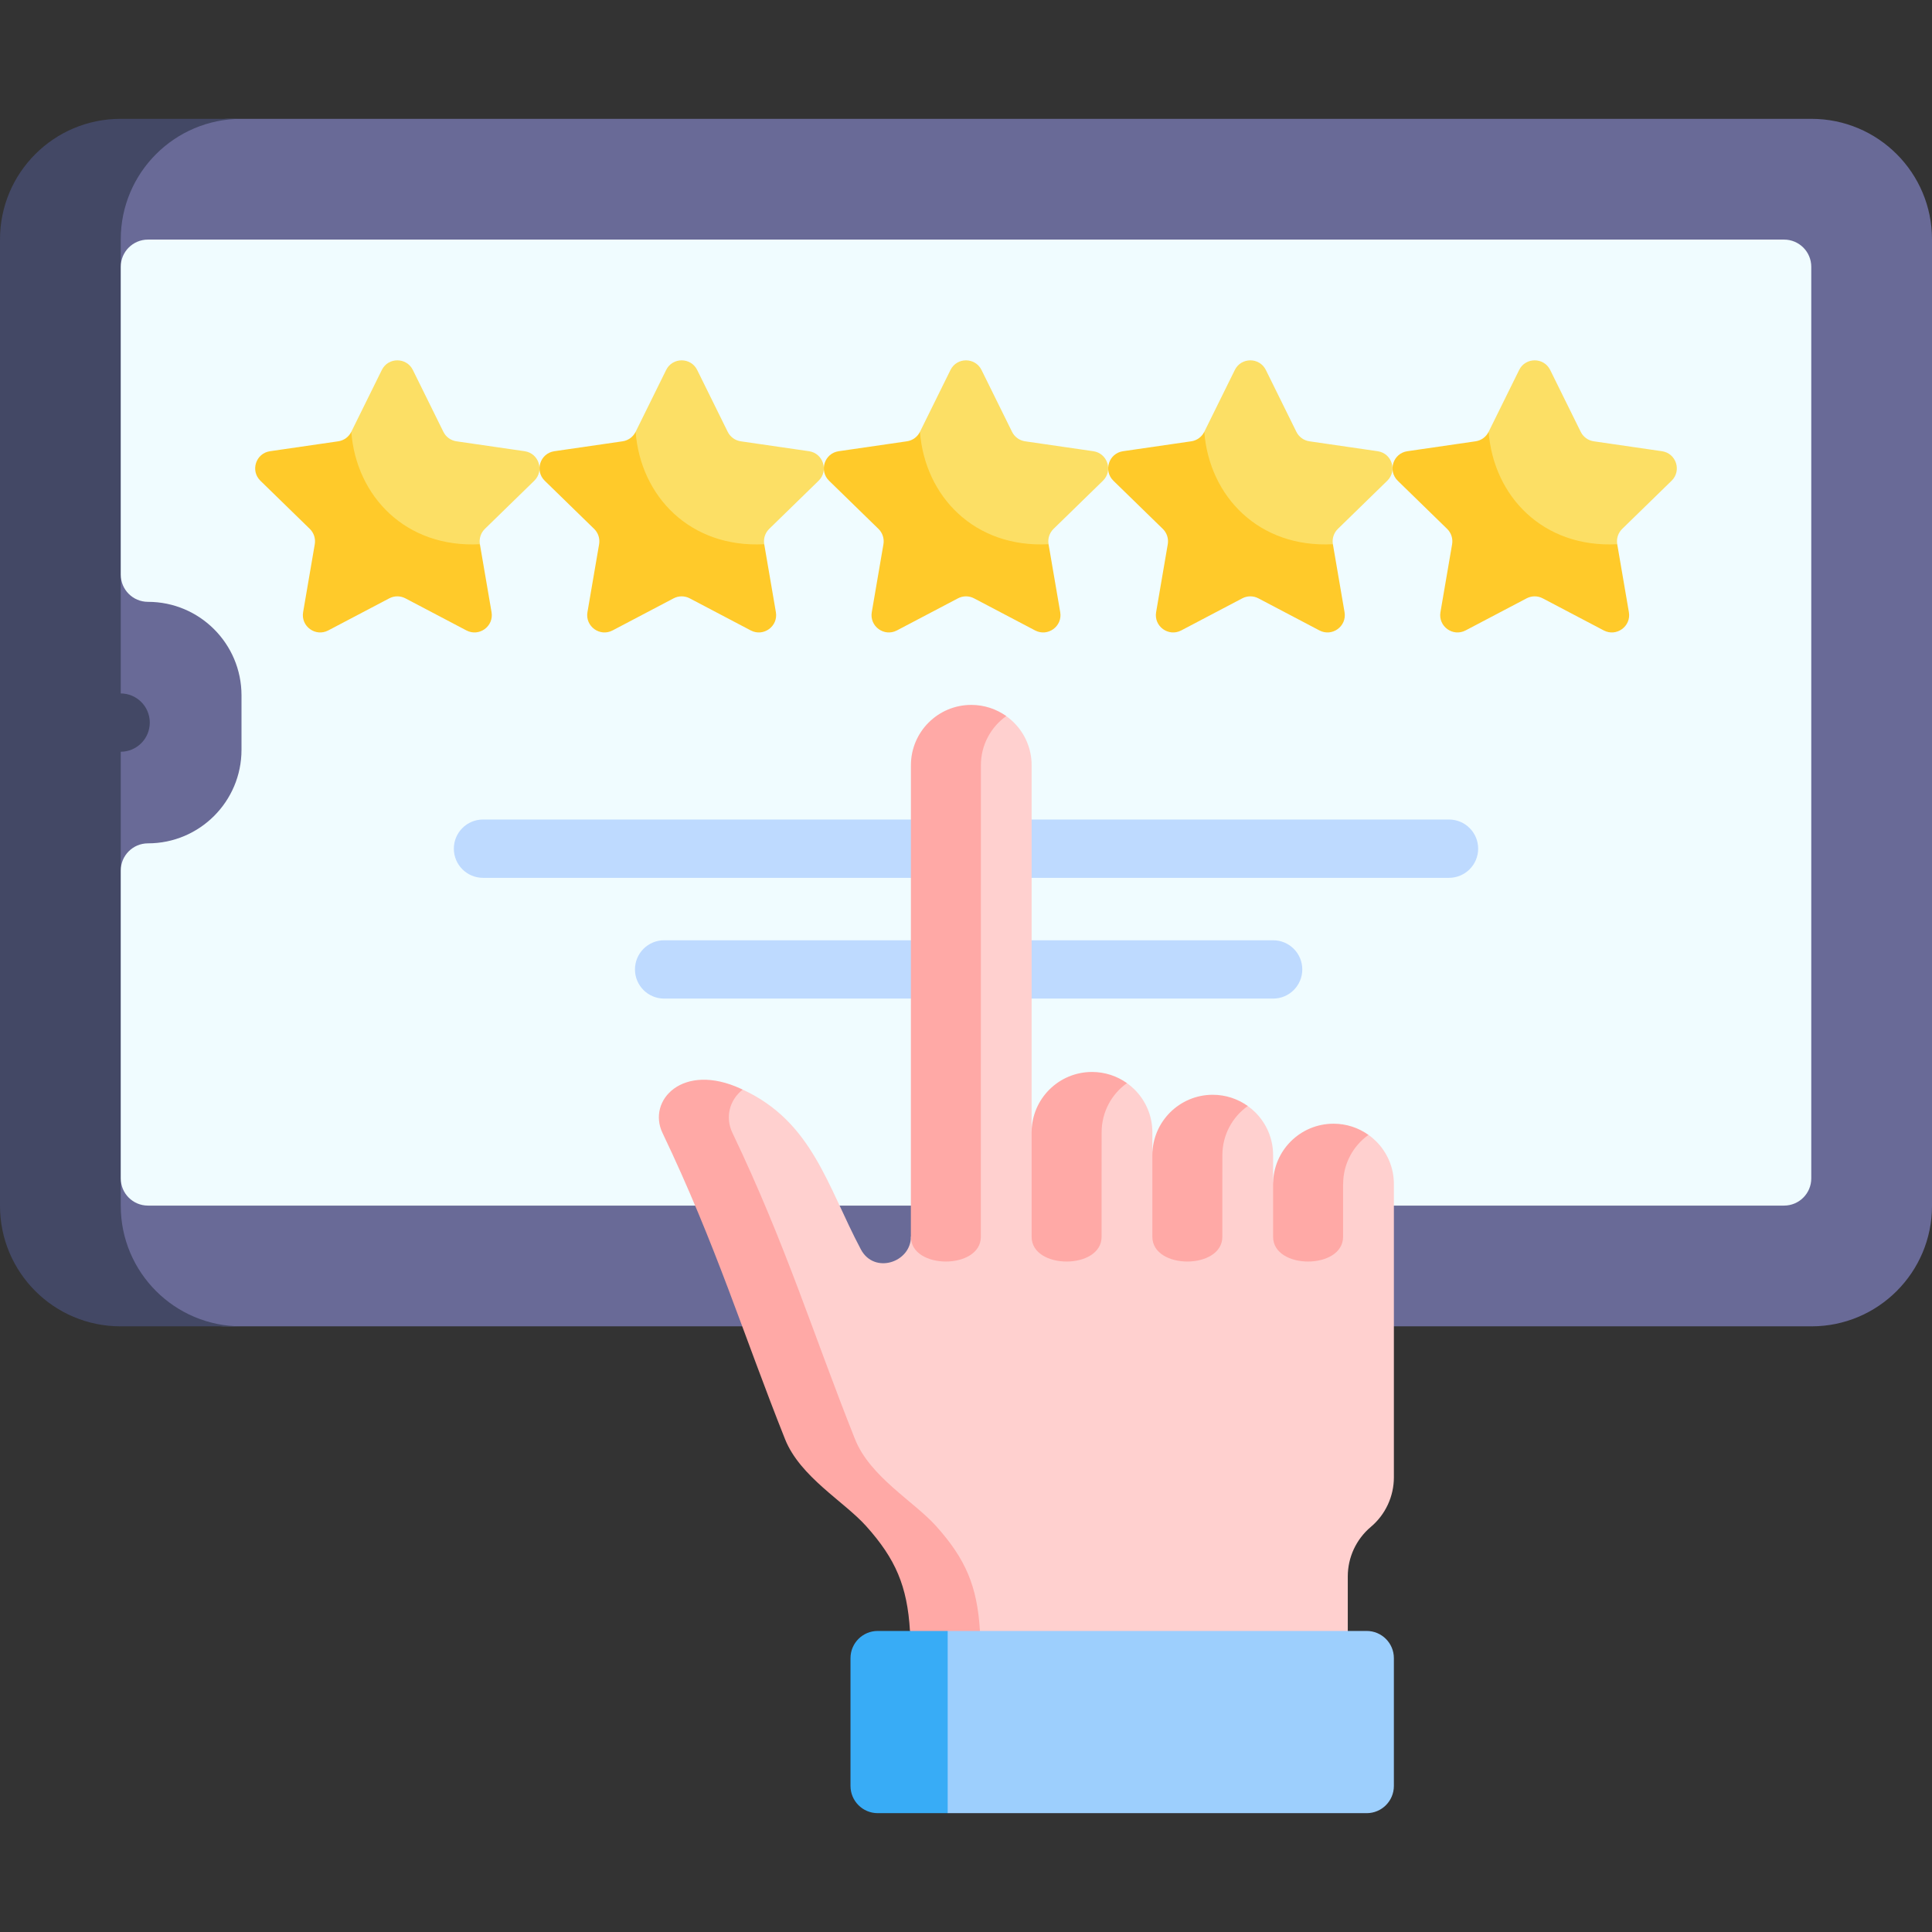 <?xml version="1.0" encoding="UTF-8"?>
<svg xmlns="http://www.w3.org/2000/svg" id="Capa_1" height="512" viewBox="0 0 512 512" width="512">
  <rect x="0" y="0" width="512" height="512" fill="#333333" stroke="none"/>
  <g>
    <path d="m512 63.43v256.128c0 17.638-14.298 31.936-31.936 31.936h-420.824l-17.002-1.03c-17.638 0-31.936-13.268-31.936-30.906v-256.128c0-17.638 14.298-30.906 31.936-30.906l17.88-1.03h419.947c17.637 0 31.935 14.298 31.935 31.936z" fill="#696a97"></path>
    <path d="m32 319.558v-256.128c0-17.638 14.298-31.936 31.936-31.936h-32c-17.638 0-31.936 14.298-31.936 31.936v256.128c0 17.638 14.298 31.936 31.936 31.936h32c-17.638 0-31.936-14.298-31.936-31.936z" fill="#434865"></path>
    <path d="m39.211 159.494c13.69 0 24.789 11.098 24.789 24.789v14.423c0 13.69-11.098 24.789-24.789 24.789-3.983 0-7.211 3.229-7.211 7.211v81.578c0 3.983 3.229 7.211 7.211 7.211h433.582c3.983 0 7.211-3.229 7.211-7.211v-241.579c0-3.983-3.229-7.211-7.211-7.211h-433.582c-3.983 0-7.211 3.229-7.211 7.211v81.578c0 3.983 3.229 7.211 7.211 7.211z" fill="#f0fcff"></path>
    <g>
      <path d="m384 232.634h-256c-4.267 0-7.726-3.459-7.726-7.726s3.459-7.726 7.726-7.726h256c4.267 0 7.726 3.459 7.726 7.726s-3.459 7.726-7.726 7.726z" fill="#bedaff"></path>
    </g>
    <g>
      <path d="m337.393 264.635h-161.393c-4.267 0-7.726-3.459-7.726-7.726 0-4.268 3.459-7.726 7.726-7.726h161.393c4.267 0 7.726 3.459 7.726 7.726s-3.459 7.726-7.726 7.726z" fill="#bedaff"></path>
    </g>
    <path d="m31.968 199.221c-4.267 0-7.726-3.459-7.726-7.726 0-4.267 3.459-7.726 7.726-7.726 4.267 0 7.726 3.459 7.726 7.726 0 4.266-3.459 7.726-7.726 7.726z" fill="#434865"></path>
    <g>
      <path d="m109.414 98.053 8.087 16.385c.669 1.355 1.961 2.294 3.456 2.511l18.082 2.627c3.765.547 5.268 5.174 2.544 7.829l-13.084 12.754c-1.082 1.055-1.575 2.574-1.32 4.063-19.146 12.41-34.39 2.794-47.863-16.817-2.724-2.655 11.066-3.087 13.78-12.968l8.087-16.385c1.682-3.411 6.547-3.411 8.231.001z" fill="#fcdf65"></path>
      <path d="m127.178 144.222 3.089 18.009c.643 3.75-3.293 6.609-6.66 4.839l-16.173-8.503c-1.337-.703-2.935-.703-4.272 0l-16.173 8.503c-3.367 1.77-7.303-1.089-6.66-4.839l3.089-18.009c.255-1.489-.238-3.008-1.32-4.063l-13.084-12.754c-2.724-2.656-1.221-7.282 2.544-7.829l18.082-2.627c1.495-.217 2.787-1.156 3.456-2.511 1.319 17.113 14.454 30.828 34.082 29.784z" fill="#ffca2a"></path>
    </g>
    <g>
      <path d="m184.765 98.053 8.087 16.385c.669 1.355 1.961 2.294 3.456 2.511l18.082 2.627c3.765.547 5.268 5.174 2.544 7.829l-13.084 12.754c-1.082 1.055-1.575 2.574-1.32 4.063-19.146 12.41-34.39 2.794-47.863-16.817-2.724-2.655 11.066-3.087 13.78-12.968l8.087-16.385c1.682-3.411 6.547-3.411 8.231.001z" fill="#fcdf65"></path>
      <path d="m202.529 144.222 3.089 18.009c.643 3.75-3.293 6.609-6.66 4.839l-16.173-8.503c-1.337-.703-2.935-.703-4.272 0l-16.173 8.503c-3.367 1.77-7.303-1.089-6.66-4.839l3.089-18.009c.255-1.489-.238-3.008-1.32-4.063l-13.084-12.754c-2.724-2.656-1.221-7.282 2.544-7.829l18.082-2.627c1.495-.217 2.787-1.156 3.456-2.511 1.32 17.113 14.455 30.828 34.082 29.784z" fill="#ffca2a"></path>
    </g>
    <g>
      <path d="m260.116 98.053 8.087 16.385c.669 1.355 1.961 2.294 3.456 2.511l18.082 2.627c3.765.547 5.268 5.174 2.544 7.829l-13.085 12.755c-1.082 1.055-1.575 2.574-1.32 4.063-19.146 12.41-34.39 2.794-47.863-16.817-2.724-2.655 11.066-3.087 13.78-12.968l8.087-16.385c1.684-3.412 6.548-3.412 8.232 0z" fill="#fcdf65"></path>
      <path d="m277.88 144.222 3.089 18.009c.643 3.75-3.293 6.609-6.66 4.839l-16.173-8.503c-1.337-.703-2.935-.703-4.272 0l-16.173 8.503c-3.367 1.77-7.303-1.089-6.66-4.839l3.089-18.009c.255-1.489-.238-3.008-1.32-4.063l-13.084-12.754c-2.724-2.656-1.221-7.282 2.544-7.829l18.082-2.627c1.495-.217 2.787-1.156 3.456-2.511 1.32 17.113 14.455 30.828 34.082 29.784z" fill="#ffca2a"></path>
    </g>
    <g>
      <path d="m335.467 98.053 8.087 16.385c.669 1.355 1.961 2.294 3.456 2.511l18.082 2.627c3.765.547 5.268 5.174 2.544 7.829l-13.084 12.754c-1.082 1.055-1.575 2.574-1.32 4.063-19.146 12.41-34.39 2.794-47.863-16.817-2.724-2.655 11.066-3.087 13.78-12.968l8.087-16.385c1.683-3.411 6.548-3.411 8.231.001z" fill="#fcdf65"></path>
      <path d="m353.231 144.222 3.089 18.009c.643 3.75-3.293 6.609-6.66 4.839l-16.173-8.503c-1.337-.703-2.935-.703-4.272 0l-16.173 8.503c-3.367 1.77-7.303-1.089-6.66-4.839l3.089-18.009c.255-1.489-.238-3.008-1.32-4.063l-13.084-12.754c-2.724-2.656-1.221-7.282 2.544-7.829l18.082-2.627c1.495-.217 2.787-1.156 3.456-2.511 1.32 17.113 14.455 30.828 34.082 29.784z" fill="#ffca2a"></path>
    </g>
    <g>
      <path d="m410.819 98.053 8.087 16.385c.669 1.355 1.961 2.294 3.456 2.511l18.082 2.627c3.765.547 5.268 5.174 2.544 7.829l-13.084 12.754c-1.082 1.055-1.575 2.574-1.32 4.063-19.146 12.41-34.39 2.794-47.863-16.817-2.724-2.655 11.066-3.087 13.78-12.968l8.087-16.385c1.682-3.411 6.547-3.411 8.231.001z" fill="#fcdf65"></path>
      <path d="m428.583 144.222 3.089 18.009c.643 3.75-3.293 6.609-6.66 4.839l-16.173-8.503c-1.337-.703-2.935-.703-4.272 0l-16.173 8.503c-3.367 1.77-7.303-1.089-6.66-4.839l3.089-18.009c.255-1.489-.238-3.008-1.32-4.063l-13.084-12.754c-2.724-2.656-1.221-7.282 2.544-7.829l18.082-2.627c1.495-.217 2.787-1.156 3.456-2.511 1.319 17.113 14.454 30.828 34.082 29.784z" fill="#ffca2a"></path>
    </g>
    <g>
      <path d="m369.394 313.792v77.707c0 5.069-2.235 9.879-6.109 13.145-1.937 1.628-3.461 3.647-4.512 5.893-1.04 2.246-1.597 4.708-1.597 7.242v24.745h-105.728c-.701-11.909-3.822-29.402-11.61-38.096-5.841-6.521-17.513-13.042-21.49-23.035-11.116-27.887-18.276-51.437-32.482-81.148-4.11-8.612 10.955-11.491 10.955-11.491 18.492 8.54 22.443 25.646 31.313 42.345 3.544 6.676 13.259 3.462 13.259-3.338l10.302-13.969.01-110.982c-.01-8.839 12.078-14.991 14.631-13.265.851.575 1.643 1.23 2.367 1.954 2.895 2.885 4.687 6.882 4.687 11.301v97.229c.031-8.818 22.654-14.855 25.26-12.991.731.515 1.422 1.102 2.05 1.731 2.895 2.895 4.687 6.892 4.687 11.311v5.985c.041-8.808 22.664-14.835 25.271-12.97 0 .01.01.01.01.01.731.515 1.401 1.082 2.03 1.71 2.895 2.895 4.687 6.892 4.687 11.311v7.665c0-4.419 22.654-14.907 25.271-13.032.731.505 1.422 1.092 2.05 1.72 2.896 2.897 4.688 6.894 4.688 11.313z" fill="#ffd0cf"></path>
      <g fill="#ffa9a6">
        <path d="m259.934 327.761v-13.968l.011-110.98c-.004-5.381 2.65-10.144 6.723-13.046-2.615-1.864-5.816-2.96-9.272-2.96-8.838 0-16.001 7.168-15.994 16.006l-.011 110.98v13.968c0 8.745 18.543 8.745 18.543 0z"></path>
        <path d="m298.651 287.038c-4.069 2.905-6.707 7.665-6.707 13.032l-.01 13.722v13.969c0 8.746-18.543 8.746-18.543 0v-27.733c.031-8.818 7.18-15.947 15.999-15.947 3.451.001 6.655 1.093 9.261 2.957z"></path>
        <path d="m330.669 293.106c-4.069 2.895-6.727 7.665-6.727 13.042l-.01 7.644v13.969c0 8.746-18.543 8.746-18.543 0v-21.696c.041-8.808 7.191-15.937 15.999-15.937 3.461 0 6.665 1.102 9.272 2.967-.001.011.009.011.009.011z"></path>
        <path d="m362.657 300.76c-4.059 2.895-6.717 7.654-6.707 13.032h-.021v13.969c0 8.746-18.543 8.746-18.543 0v-13.969c0-4.419 1.793-8.417 4.687-11.311 2.895-2.895 6.902-4.687 11.322-4.687 3.451-.001 6.645 1.091 9.262 2.966z"></path>
        <path d="m248.08 404.431c-5.846-6.525-17.513-13.049-21.493-23.037-11.114-27.892-18.268-51.434-32.475-81.148-1.993-4.168-.802-8.717 2.709-11.491-.157-.075-.315-.149-.474-.223-15.429-7.125-24.894 3.106-20.778 11.714 14.207 29.714 21.361 53.256 32.475 81.148 3.98 9.988 15.647 16.513 21.493 23.037 7.786 8.69 10.906 15.882 11.613 27.791l9.996 10.302 8.547-10.302c-.707-11.909-3.827-19.101-11.613-27.791z"></path>
      </g>
      <path d="m369.391 473.294v-33.864c0-3.983-3.229-7.211-7.211-7.211h-111.034l-15.453 10.302v27.683l15.453 10.302h111.034c3.982 0 7.211-3.229 7.211-7.212z" fill="#9dcffd"></path>
      <path d="m225.391 439.43v33.864c0 3.983 3.229 7.211 7.211 7.211h18.543v-48.287h-18.543c-3.983.001-7.211 3.23-7.211 7.212z" fill="#38acf6"></path>
    </g>
  </g>
</svg>
